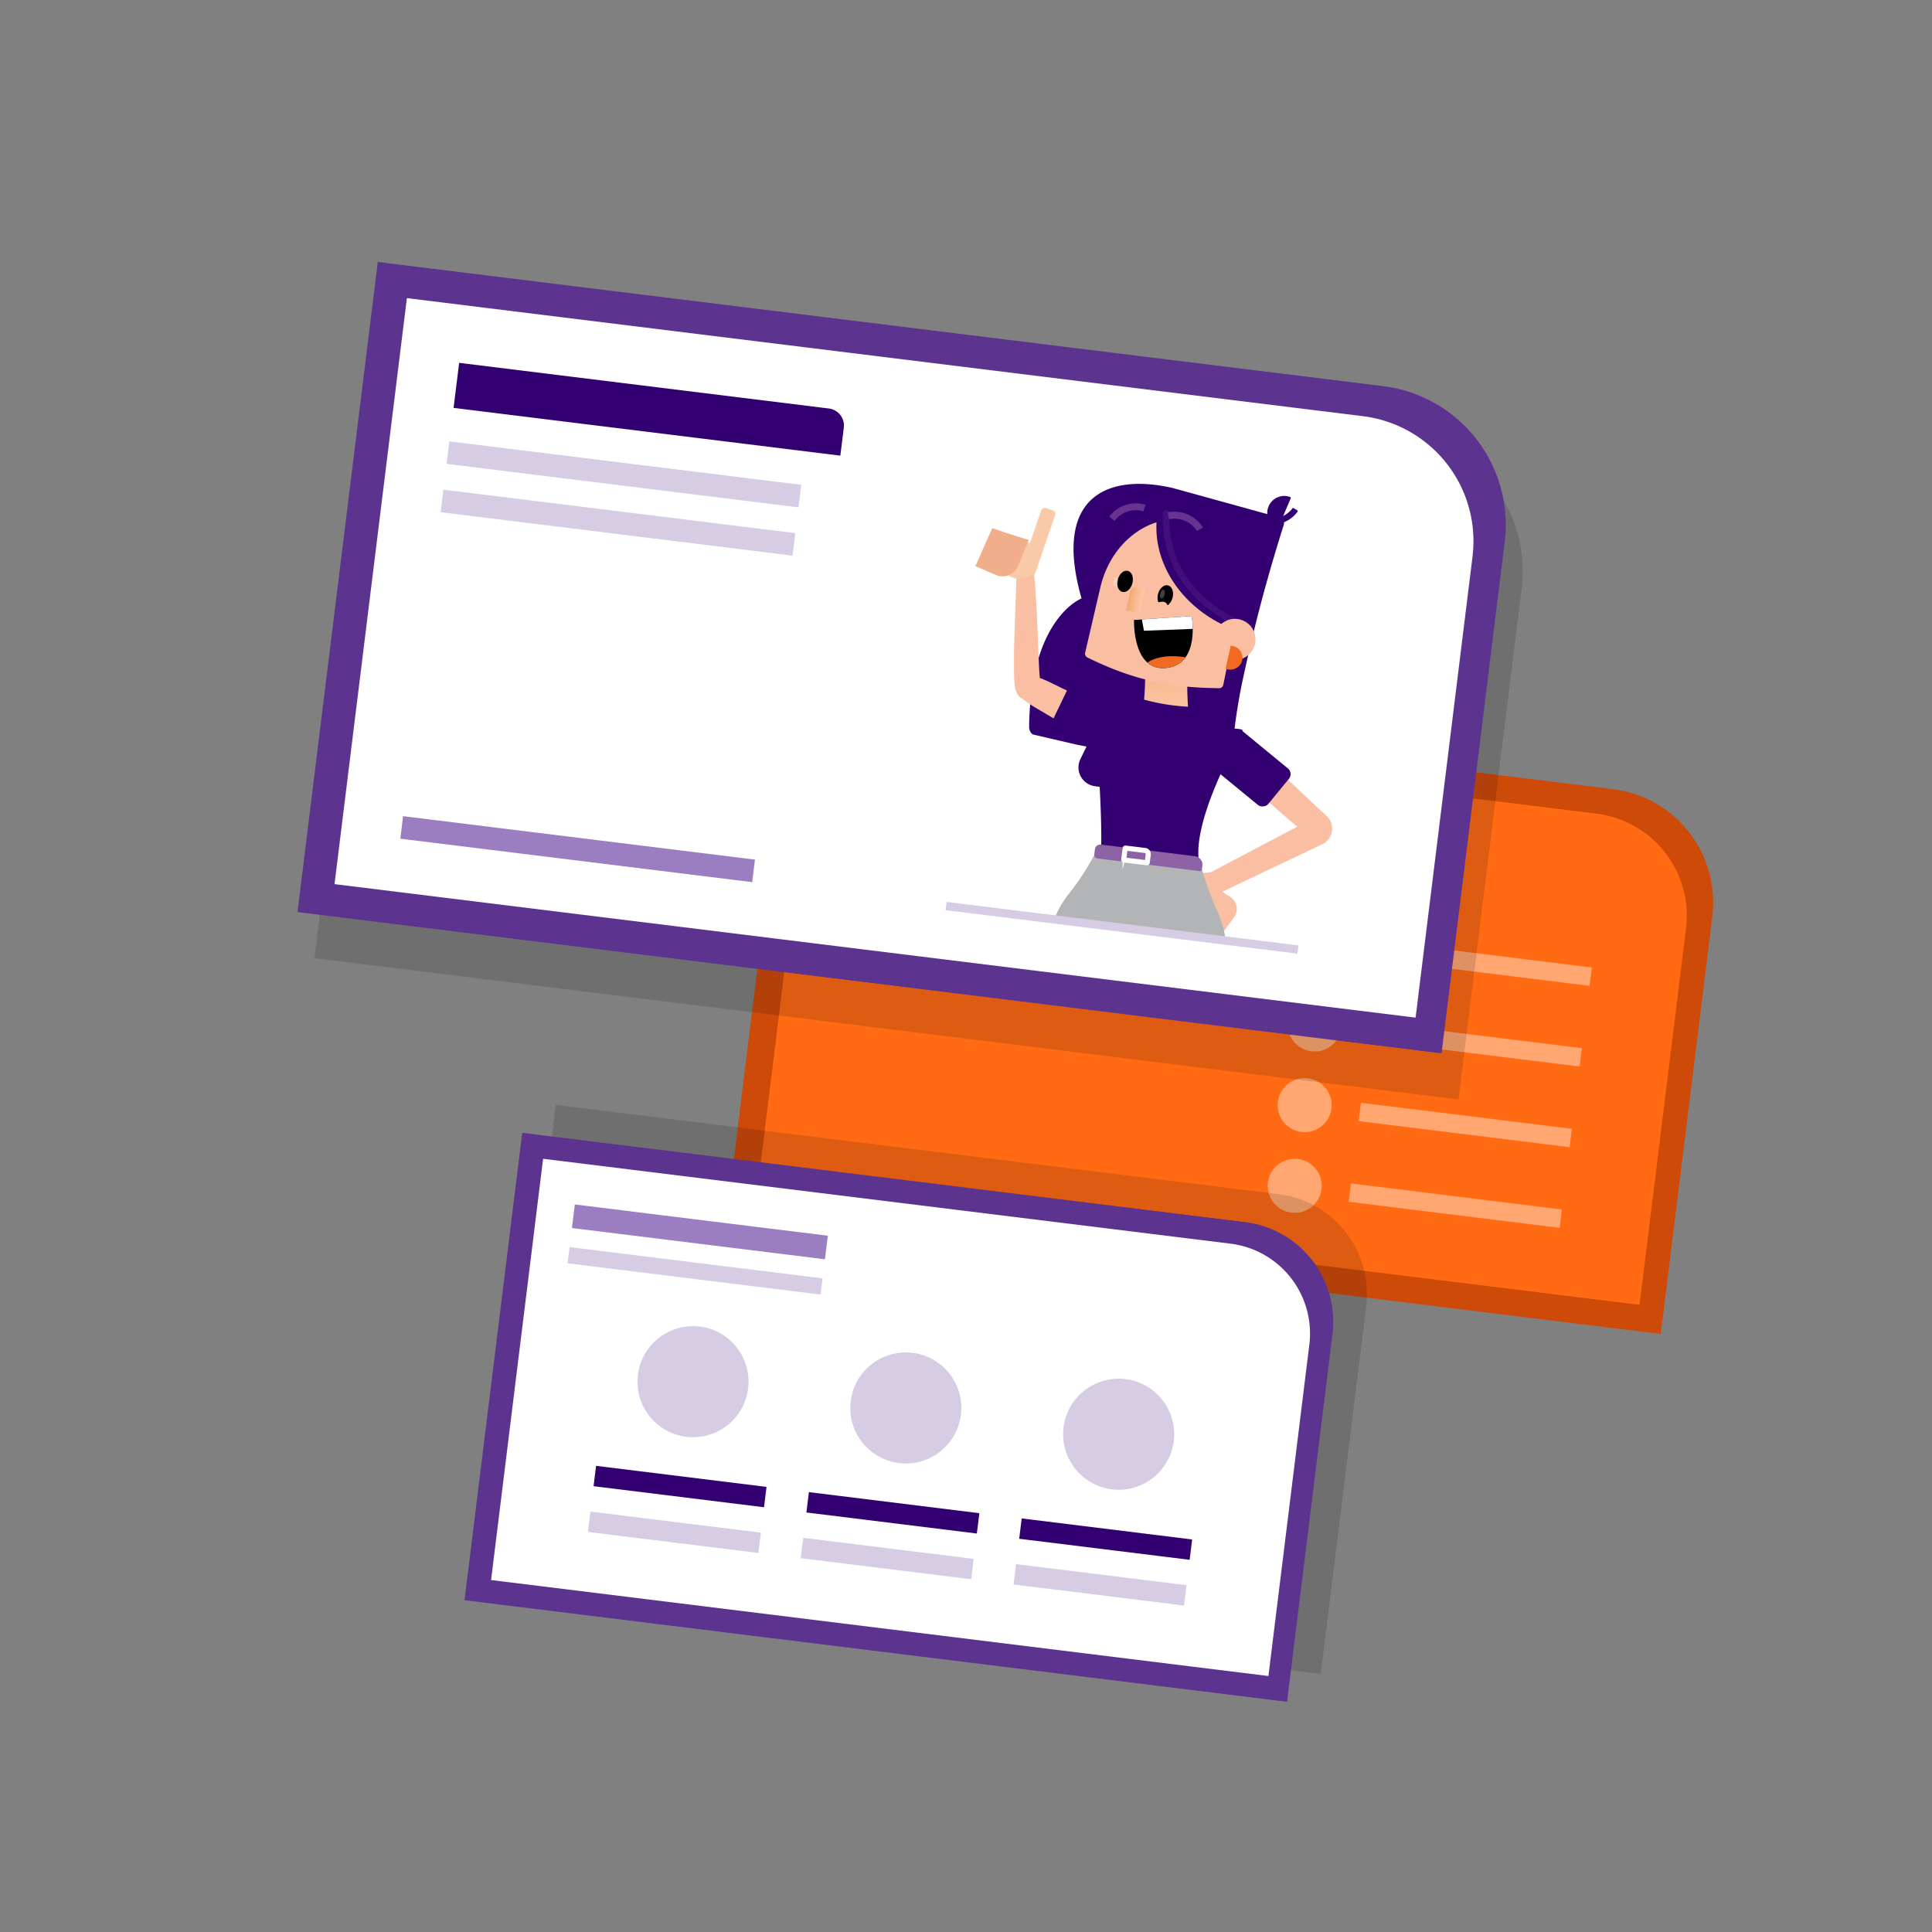<svg xmlns="http://www.w3.org/2000/svg" xmlns:xlink="http://www.w3.org/1999/xlink" viewBox="0 0 722 722"><rect x="0" y="0" width="722" height="722" fill="#808080" stroke="none"/><defs><clipPath id="a"><rect x="342.84" y="163.96" width="170.75" height="182.73" transform="translate(821.9 561.2) rotate(-172.96)" style="fill:none"/></clipPath><linearGradient id="b" x1="-20357.44" y1="-972.11" x2="-20357.44" y2="-870.83" gradientTransform="matrix(-0.98, -0.21, -0.21, 0.98, -19679.16, -3060.02)" gradientUnits="userSpaceOnUse"><stop offset="0" stop-color="#330072"/><stop offset="0.41" stop-color="#350273"/><stop offset="0.63" stop-color="#3d0b76"/><stop offset="0.82" stop-color="#4a187c"/><stop offset="0.97" stop-color="#5c2b83"/><stop offset="1" stop-color="#5c2b83"/></linearGradient><linearGradient id="c" x1="435.53" y1="270.33" x2="436.2" y2="233.83" gradientUnits="userSpaceOnUse"><stop offset="0" stop-color="#fac9aa"/><stop offset="1" stop-color="#f6a972"/></linearGradient><clipPath id="d"><path d="M405.49,247a1.71,1.71,0,0,1-1.1-2.12l3.1-13.28,2.84-12.2C414,203.56,426.2,192,439.88,191.65c2.31-.07,4.8,1,7.16,1.52l8.1,1,15.81,4a1.52,1.52,0,0,1,1.32,1.14c0,.24.88,1.58.82,1.84l-3.72,16.48-1.28,4.64-7.87,35.63a1.7,1.7,0,0,1-1.92,1.42l-3.2-.08A114.79,114.79,0,0,1,405.49,247Z" style="fill:none"/></clipPath><clipPath id="e"><path d="M445.34,230.24l-21.55,1.43s-.75,19.72,12.44,17.91C448.64,247.88,445.34,230.24,445.34,230.24Z" style="fill:none"/></clipPath><linearGradient id="f" x1="-20351.47" y1="-928.29" x2="-20346.2" y2="-928.29" gradientTransform="matrix(1, 0, 0, -1, 20773.18, -704.09)" xlink:href="#c"/><clipPath id="g"><path d="M427.56,484.83s27.59,1.53,35.4,14.28l-35.9-4.43Z" style="fill:none"/></clipPath><clipPath id="h"><path d="M393,480.55s-25.26-5-35.93,5.48l34,4.21Z" style="fill:none"/></clipPath></defs><path d="M282.42,277.83H591.56a42.64,42.64,0,0,1,42.64,42.64V477.72a0,0,0,0,1,0,0H282.42a0,0,0,0,1,0,0V277.83a0,0,0,0,1,0,0Z" transform="translate(49.76 -53.32) rotate(7.04)" style="fill:#ce4a09"/><path d="M292.55,287.74h294A38.44,38.44,0,0,1,625,326.18V467.93a0,0,0,0,1,0,0H292.55a0,0,0,0,1,0,0V287.74A0,0,0,0,1,292.55,287.74Z" transform="translate(49.77 -53.38) rotate(7.04)" style="fill:#ff6a13"/><rect x="323.61" y="297.8" width="108.2" height="10.08" transform="translate(39.96 -44.01) rotate(7.04)" style="fill:#fff"/><rect x="321.57" y="315.91" width="108.2" height="6.92" transform="translate(41.97 -43.63) rotate(7.04)" style="fill:#ffa671"/><rect x="515.3" y="356.66" width="79.45" height="6.92" transform="translate(48.32 -65.31) rotate(7.04)" style="fill:#ffa671"/><circle cx="495" cy="352.71" r="10.1" style="fill:#ffa671"/><rect x="511.58" y="386.81" width="79.45" height="6.92" transform="translate(51.99 -64.63) rotate(7.04)" style="fill:#ffa671"/><circle cx="491.28" cy="382.86" r="10.1" style="fill:#ffa671"/><rect x="507.86" y="416.95" width="79.45" height="6.92" transform="translate(55.65 -63.94) rotate(7.04)" style="fill:#ffa671"/><circle cx="487.56" cy="413" r="10.1" style="fill:#ffa671"/><rect x="504.13" y="447.1" width="79.45" height="6.92" transform="translate(59.32 -63.26) rotate(7.04)" style="fill:#ffa671"/><circle cx="483.84" cy="443.15" r="10.1" style="fill:#ffa671"/><path d="M195.78,431.23H468a37.54,37.54,0,0,1,37.54,37.54V607.23a0,0,0,0,1,0,0H195.78a0,0,0,0,1,0,0v-176a0,0,0,0,1,0,0Z" transform="translate(66.28 -39.06) rotate(7.04)" style="opacity:0.13"/><path d="M183.22,441.66H455.4a37.54,37.54,0,0,1,37.54,37.54V617.65a0,0,0,0,1,0,0H183.22a0,0,0,0,1,0,0v-176A0,0,0,0,1,183.22,441.66Z" transform="translate(67.46 -37.44) rotate(7.04)" style="fill:#5c338e"/><path d="M192.14,450.38H451a33.84,33.84,0,0,1,33.84,33.84V609a0,0,0,0,1,0,0H192.14a0,0,0,0,1,0,0V450.38A0,0,0,0,1,192.14,450.38Z" transform="translate(67.47 -37.49) rotate(7.04)" style="fill:#fff"/><circle cx="258.98" cy="516.34" r="20.75" style="fill:#d6cce3"/><rect x="222.05" y="551.7" width="64.18" height="7.66" transform="translate(70 -26.96) rotate(7.04)" style="fill:#330072"/><rect x="219.94" y="568.79" width="64.18" height="7.66" transform="translate(72.08 -26.57) rotate(7.04)" style="fill:#d6cce3"/><circle cx="338.51" cy="526.16" r="20.75" style="fill:#d6cce3"/><rect x="301.58" y="561.52" width="64.18" height="7.66" transform="translate(71.81 -36.63) rotate(7.04)" style="fill:#330072"/><rect x="299.47" y="578.61" width="64.18" height="7.66" transform="translate(73.88 -36.25) rotate(7.04)" style="fill:#d6cce3"/><circle cx="418.05" cy="535.98" r="20.75" style="fill:#d6cce3"/><rect x="381.11" y="571.35" width="64.18" height="7.66" transform="translate(73.61 -46.31) rotate(7.04)" style="fill:#330072"/><rect x="379" y="588.43" width="64.18" height="7.66" transform="translate(75.69 -45.92) rotate(7.04)" style="fill:#d6cce3"/><rect x="213.92" y="455.93" width="95.26" height="8.87" transform="translate(58.39 -28.59) rotate(7.04)" style="fill:#9a7ec1"/><rect x="212.13" y="471.87" width="95.26" height="6.1" transform="translate(60.16 -28.26) rotate(7.04)" style="fill:#d6cce3"/><path d="M130.9,140.63H509.47a52.21,52.21,0,0,1,52.21,52.21V385.41a0,0,0,0,1,0,0H130.9a0,0,0,0,1,0,0V140.63A0,0,0,0,1,130.9,140.63Z" transform="translate(34.85 -40.46) rotate(7.04)" style="opacity:0.13"/><path d="M124.56,123.38H503.13a52.21,52.21,0,0,1,52.21,52.21V368.17a0,0,0,0,1,0,0H124.56a0,0,0,0,1,0,0V123.38A0,0,0,0,1,124.56,123.38Z" transform="translate(32.68 -39.81) rotate(7.04)" style="fill:#5c338e"/><path d="M137,135.52H497a47.07,47.07,0,0,1,47.07,47.07V356.18a0,0,0,0,1,0,0H137a0,0,0,0,1,0,0V135.52A0,0,0,0,1,137,135.52Z" transform="translate(32.7 -39.88) rotate(7.04)" style="fill:#fff"/><path d="M170,144.45H309.21a6.42,6.42,0,0,1,6.42,6.42v10.54a0,0,0,0,1,0,0H170a0,0,0,0,1,0,0v-17a0,0,0,0,1,0,0Z" transform="translate(20.57 -28.6) rotate(7.04)" style="fill:#330072"/><rect x="166.92" y="173.03" width="132.5" height="8.48" transform="translate(23.48 -27.24) rotate(7.04)" style="fill:#d6cce3"/><rect x="164.69" y="191.08" width="132.5" height="8.48" transform="translate(25.68 -26.83) rotate(7.04)" style="fill:#d6cce3"/><rect x="149.62" y="313.09" width="132.5" height="8.48" transform="translate(40.52 -24.06) rotate(7.04)" style="fill:#9a7ec1"/><g style="clip-path:url(#a)"><path d="M456.68,333.22l3,1.91a5.34,5.34,0,0,1,1.47,7.67l-5.33,7.29-6.75-23.81,4.45-.45Z" style="fill:#fabea3"/><polygon points="449.59 372.64 435.41 487.05 427.48 486.4 432.08 371.21 449.59 372.64" style="fill:#fabea3"/><polygon points="415.39 369.52 392.5 481.64 384.65 480.37 398.03 366.74 415.39 369.52" style="fill:#fabea3"/><path d="M402.68,278.36l-16.45-3.83c-1.18-.28-1.65-2.19-1.64-2.65.36-41.07,19.59-48.23,19.59-48.23C393,184.4,415.09,177,438.29,182.38l39.85,11a2.2,2.2,0,0,1,1.64,2.65h0c-6.87,21.76-11.28,39.11-15.2,57.25q-1.93,8.93-3.09,18l-2.09,16.48a2.21,2.21,0,0,1-2.65,1.65L446.26,287c-4.42-.7-6.21-1.41-10.57-2.43Z" style="fill:url(#b)"/><path d="M426.31,270.16a69.29,69.29,0,0,0,1.27-9.11c.26-3,.38-6.07.4-9.12s0-6.08-.25-9.13a73.13,73.13,0,0,0-1.06-9.14l19.06.35a75,75,0,0,0-1.4,9.1c-.32,3-.49,6.07-.58,9.11s-.09,6.09.07,9.13a67.41,67.41,0,0,0,.93,9.14Z" style="fill:url(#c)"/><path d="M406.6,245.8a1.62,1.62,0,0,1-1.05-2l2.95-12.65,2.7-11.61c4.1-17.6,19.45-28.55,34.95-24.94l21.14,4.95a1.62,1.62,0,0,1,1,2l-11.12,54.29a1.63,1.63,0,0,1-1.83,1.35l-3.05-.08c-17.16-.45-30.3-3.76-45.73-11.31Z" style="fill:#fabea3"/><ellipse cx="435.49" cy="222.68" rx="4.05" ry="2.8" transform="translate(108.37 586.32) rotate(-75.11)"/><ellipse cx="418.41" cy="218.12" rx="4.05" ry="2.8" transform="matrix(0.26, -0.97, 0.97, 0.26, 100.09, 566.42)"/><g style="clip-path:url(#d)"><ellipse cx="476.44" cy="199.4" rx="38.83" ry="44.6" transform="translate(174.2 618.2) rotate(-76.89)" style="fill:#330072"/></g><path d="M445.34,230.24l-21.55,1.43s-.75,19.72,12.44,17.91C448.64,247.88,445.34,230.24,445.34,230.24Z"/><g style="clip-path:url(#e)"><polygon points="449.37 234.88 427.5 235.71 425.77 226.4 448.17 225.28 449.37 234.88" style="fill:#fff"/><path d="M445.87,246.26s-13-3.88-19.43,3.33L443.7,254Z" style="fill:#f16a21"/></g><path d="M466.88,234.63s-32.49-10.24-31.08-42.83" style="fill:none;stroke:#683290;stroke-linecap:round;stroke-linejoin:round;stroke-width:2.427px;opacity:0.29"/><path d="M416.71,194.42A9.89,9.89,0,0,1,427,191a.33.33,0,0,0,.39-.21l.64-1.85a.32.32,0,0,0-.21-.42,12.68,12.68,0,0,0-13.13,4.29.32.32,0,0,0,.05.46l1.53,1.22A.33.33,0,0,0,416.71,194.42Z" style="fill:#683290"/><ellipse cx="434.4" cy="222.01" rx="1.66" ry="0.83" transform="translate(119.66 594.75) rotate(-76.89)" style="fill:#fff;opacity:0.25"/><ellipse cx="416.89" cy="217.38" rx="1.66" ry="0.83" transform="translate(110.63 574.12) rotate(-76.89)" style="fill:#fff;opacity:0.25"/><circle cx="461.49" cy="238.96" r="7.69" style="fill:#fabea3"/><path d="M460.85,241.45l-.74-.17a.16.16,0,0,0-.19.11l-1.9,8.34a.14.14,0,0,0,.09.16,4.34,4.34,0,0,0,1.5.36,4.53,4.53,0,0,0,4.61-3.52A4.47,4.47,0,0,0,460.85,241.45Z" style="fill:#f16a21"/><path d="M437.15,194a9.93,9.93,0,0,1,10,4.22.33.33,0,0,0,.43.1l1.7-1a.31.31,0,0,0,.11-.45,12.66,12.66,0,0,0-12.67-5.48.32.32,0,0,0-.27.38l.34,1.93A.33.33,0,0,0,437.15,194Z" style="fill:#683290"/><path d="M482.36,186.19a.34.34,0,0,0-.18-.44,6.36,6.36,0,0,0-4.67,11.83Z" style="fill:#330072"/><path d="M481.35,194.41a11.63,11.63,0,0,0,3.56-3.19.37.37,0,0,0-.11-.52l-1.35-.79a.36.36,0,0,0-.48.09c-.68.94-3.33,4-9,4.11a.37.37,0,0,0-.36.36V196a.36.36,0,0,0,.37.36A14.77,14.77,0,0,0,481.35,194.41Z" style="fill:#330072"/><path d="M421.71,219.65H427a0,0,0,0,1,0,0v6.83a2.27,2.27,0,0,1-2.27,2.27h-3a0,0,0,0,1,0,0v-9.11A0,0,0,0,1,421.71,219.65Z" transform="translate(793.39 531.03) rotate(-168.11)" style="fill:url(#f)"/><path d="M402.32,273.52c-3.43-1.94-6.77-4-10.17-6l-5.1-3a56.54,56.54,0,0,1-4.92-3.32l-.6-.38a5.24,5.24,0,0,1-.7-.63,3.75,3.75,0,0,1-.39-.48c-.14-.19-.19-.28-.26-.39L380,259a5.44,5.44,0,0,1-.33-.78,6.08,6.08,0,0,1-.24-.88,10.93,10.93,0,0,1-.19-1.12c-.08-.63-.12-1.18-.16-1.73-.07-1.08-.1-2.1-.13-3.11,0-2,0-4,0-6,0-3.95.14-7.86.28-11.77l.41-11.68.21-5.8c.05-1.9.1-3.85.05-5.59l5.87-.72c.4,2.14.61,4.09.8,6.08s.33,4,.47,5.92q.38,5.9.61,11.75l.48,11.66c.08,1.93.16,3.85.28,5.73.06.94.13,1.87.21,2.73.05.43.1.85.15,1.18,0,.16.06.3.07.33s0,0,0-.17a3.89,3.89,0,0,0-.19-.45l-.14-.24a3.52,3.52,0,0,0-.2-.31,4.56,4.56,0,0,0-.33-.41,4.92,4.92,0,0,0-.64-.57l-.6-.38a54.88,54.88,0,0,1,5.49,2.24l5.31,2.58c3.55,1.71,7.15,3.33,10.66,5.1Z" style="fill:#fabea3"/><rect x="399.91" y="255.35" width="17.53" height="27.6" rx="2.72" transform="translate(-11.28 520.33) rotate(-64.25)" style="fill:#330072"/><path d="M427.56,484.83s27.59,1.53,35.4,14.28l-35.9-4.43Z" style="fill:#38256d"/><g style="clip-path:url(#g)"><path d="M433.58,482.91h16.83a0,0,0,0,1,0,0v8.35a0,0,0,0,1,0,0H425.23a0,0,0,0,1,0,0v0A8.35,8.35,0,0,1,433.58,482.91Z" transform="translate(812.64 1024.16) rotate(-172.96)" style="fill:#fabea3"/></g><path d="M427.12,496.89h35.65a.26.26,0,0,1,.26.26v.72a0,0,0,0,1,0,0H426.86a0,0,0,0,1,0,0v-.72A.26.26,0,0,1,427.12,496.89Z" transform="translate(825.58 1045.54) rotate(-172.96)" style="fill:#b3b4b5"/><path d="M393,480.55s-25.26-5-35.93,5.48l34,4.21Z" style="fill:#38256d"/><g style="clip-path:url(#h)"><path d="M392.57,485.71l-12.94-1.6a8.36,8.36,0,0,1-7.27-9.32h0l23.11,2.86Z" style="fill:#fabea3"/></g><path d="M356.85,488.13h34.28a0,0,0,0,1,0,0v.72a.26.26,0,0,1-.26.26H357.11a.26.26,0,0,1-.26-.26v-.72A0,0,0,0,1,356.85,488.13Z" transform="translate(62.7 -42.15) rotate(7.04)" style="fill:#b3b4b5"/><path d="M410.88,326.24c-2,13.48,44.59,17,37.91-1.23-5.72-15.6,15.54-51.76,15.54-51.76a.56.56,0,0,0-.48-.68l-47.4-5.86a6.21,6.21,0,0,0-7,5.91S413,312.12,410.88,326.24Z" style="fill:#330072"/><path d="M411,268.82l-7.13,14.61a7.11,7.11,0,0,0,.37,7.32h0a7.08,7.08,0,0,0,5.29,3.1l23.4,3.28L423,269.27Z" style="fill:#330072"/><path d="M424.25,269.6l26.55,3.28.75-6.08a2.34,2.34,0,0,0-2-2.61h-.17a76.79,76.79,0,0,1-21.75-2.71h0a2.33,2.33,0,0,0-2.6,2Z" style="fill:#330072"/><path d="M408.17,320.92l2.29-4,14.88,1.6v-.08l3,.41,2.22.24v.06l17.71,2.44.85,3.09a113.79,113.79,0,0,0,6,16.27A35.15,35.15,0,0,1,458,359.66c-.22,1.8-7.27,44.54-9.43,56.54a3.28,3.28,0,0,1-3.64,2.67l-55.83-6.95a3.29,3.29,0,0,1-2.86-3.58l5.59-56.18a36.33,36.33,0,0,1,7.87-18.48A91.72,91.72,0,0,0,408.17,320.92Z" style="fill:#b3b4b5"/><path d="M409.65,317.83h38.58a1.31,1.31,0,0,1,1.31,1.31v2a2,2,0,0,1-2,2H412.1a3.17,3.17,0,0,1-3.17-3.17v-1.44a.72.72,0,0,1,.72-.72Z" transform="translate(815.97 691.18) rotate(-172.96)" style="fill:#8d63a6"/><path d="M420.41,317.53l.07-.55a.08.08,0,0,1,.08-.06l7.39.91a1.35,1.35,0,0,1,1.15,1.53l-.37,3s0,.07-.08.06L420,321.37a.06.06,0,0,1-.06-.08l.07-.57Z" style="fill:none;stroke:#fff;stroke-miterlimit:10;stroke-width:1.889px"/><path d="M414.58,221.33s4.26-2.28,4.7,1.34l-2.87,2.14Z" style="fill:#fabea3"/><path d="M431.78,225.57s4.25-2.29,4.69,1.33L433.61,229Z" style="fill:#fabea3"/><path d="M472.88,283.48l13.77,12.93,6.89,6.46,1.73,1.62.78.74a6.4,6.4,0,0,1,.72,8,6.44,6.44,0,0,1-2.11,2,5.27,5.27,0,0,1-.52.27l-.13.06-.27.13-1.07.51-2.13,1-34.22,16.27-3.77-7.54,33.71-17.74,2.11-1.11,1.05-.55.27-.14.13-.07-.26.13a3.82,3.82,0,0,0-1.72,4.44,3.9,3.9,0,0,0,.9,1.49l.2.2-.08-.07-.22-.19-1.81-1.56-7.22-6.24L465.16,292Z" style="fill:#fabea3"/><rect x="458.26" y="273.03" width="17.67" height="27.8" rx="2.74" transform="translate(-51.12 465.73) rotate(-50.6)" style="fill:#330072"/><path d="M384.88,203l-9.87-3.1-6.64,9.34,8.9,6a6.46,6.46,0,0,0,6.08.63l3.44-1.4,7.54-22.05a1.4,1.4,0,0,0-.92-1.75l-2.58-.81a1.4,1.4,0,0,0-1.76.94L384.88,203" style="fill:#fac9a8"/><path d="M375.57,199l8.76,2.75a.13.13,0,0,1,.08.19l-4,9.65a6.22,6.22,0,0,1-8.18,3.3l-7.58-3.25a.14.14,0,0,1-.08-.19l6.21-14a.14.14,0,0,1,.18-.07Z" style="fill:#f1ae8a"/></g><rect x="353.05" y="345.17" width="132.5" height="3.11" transform="translate(45.66 -48.78) rotate(7.04)" style="fill:#d6cce3"/></svg>